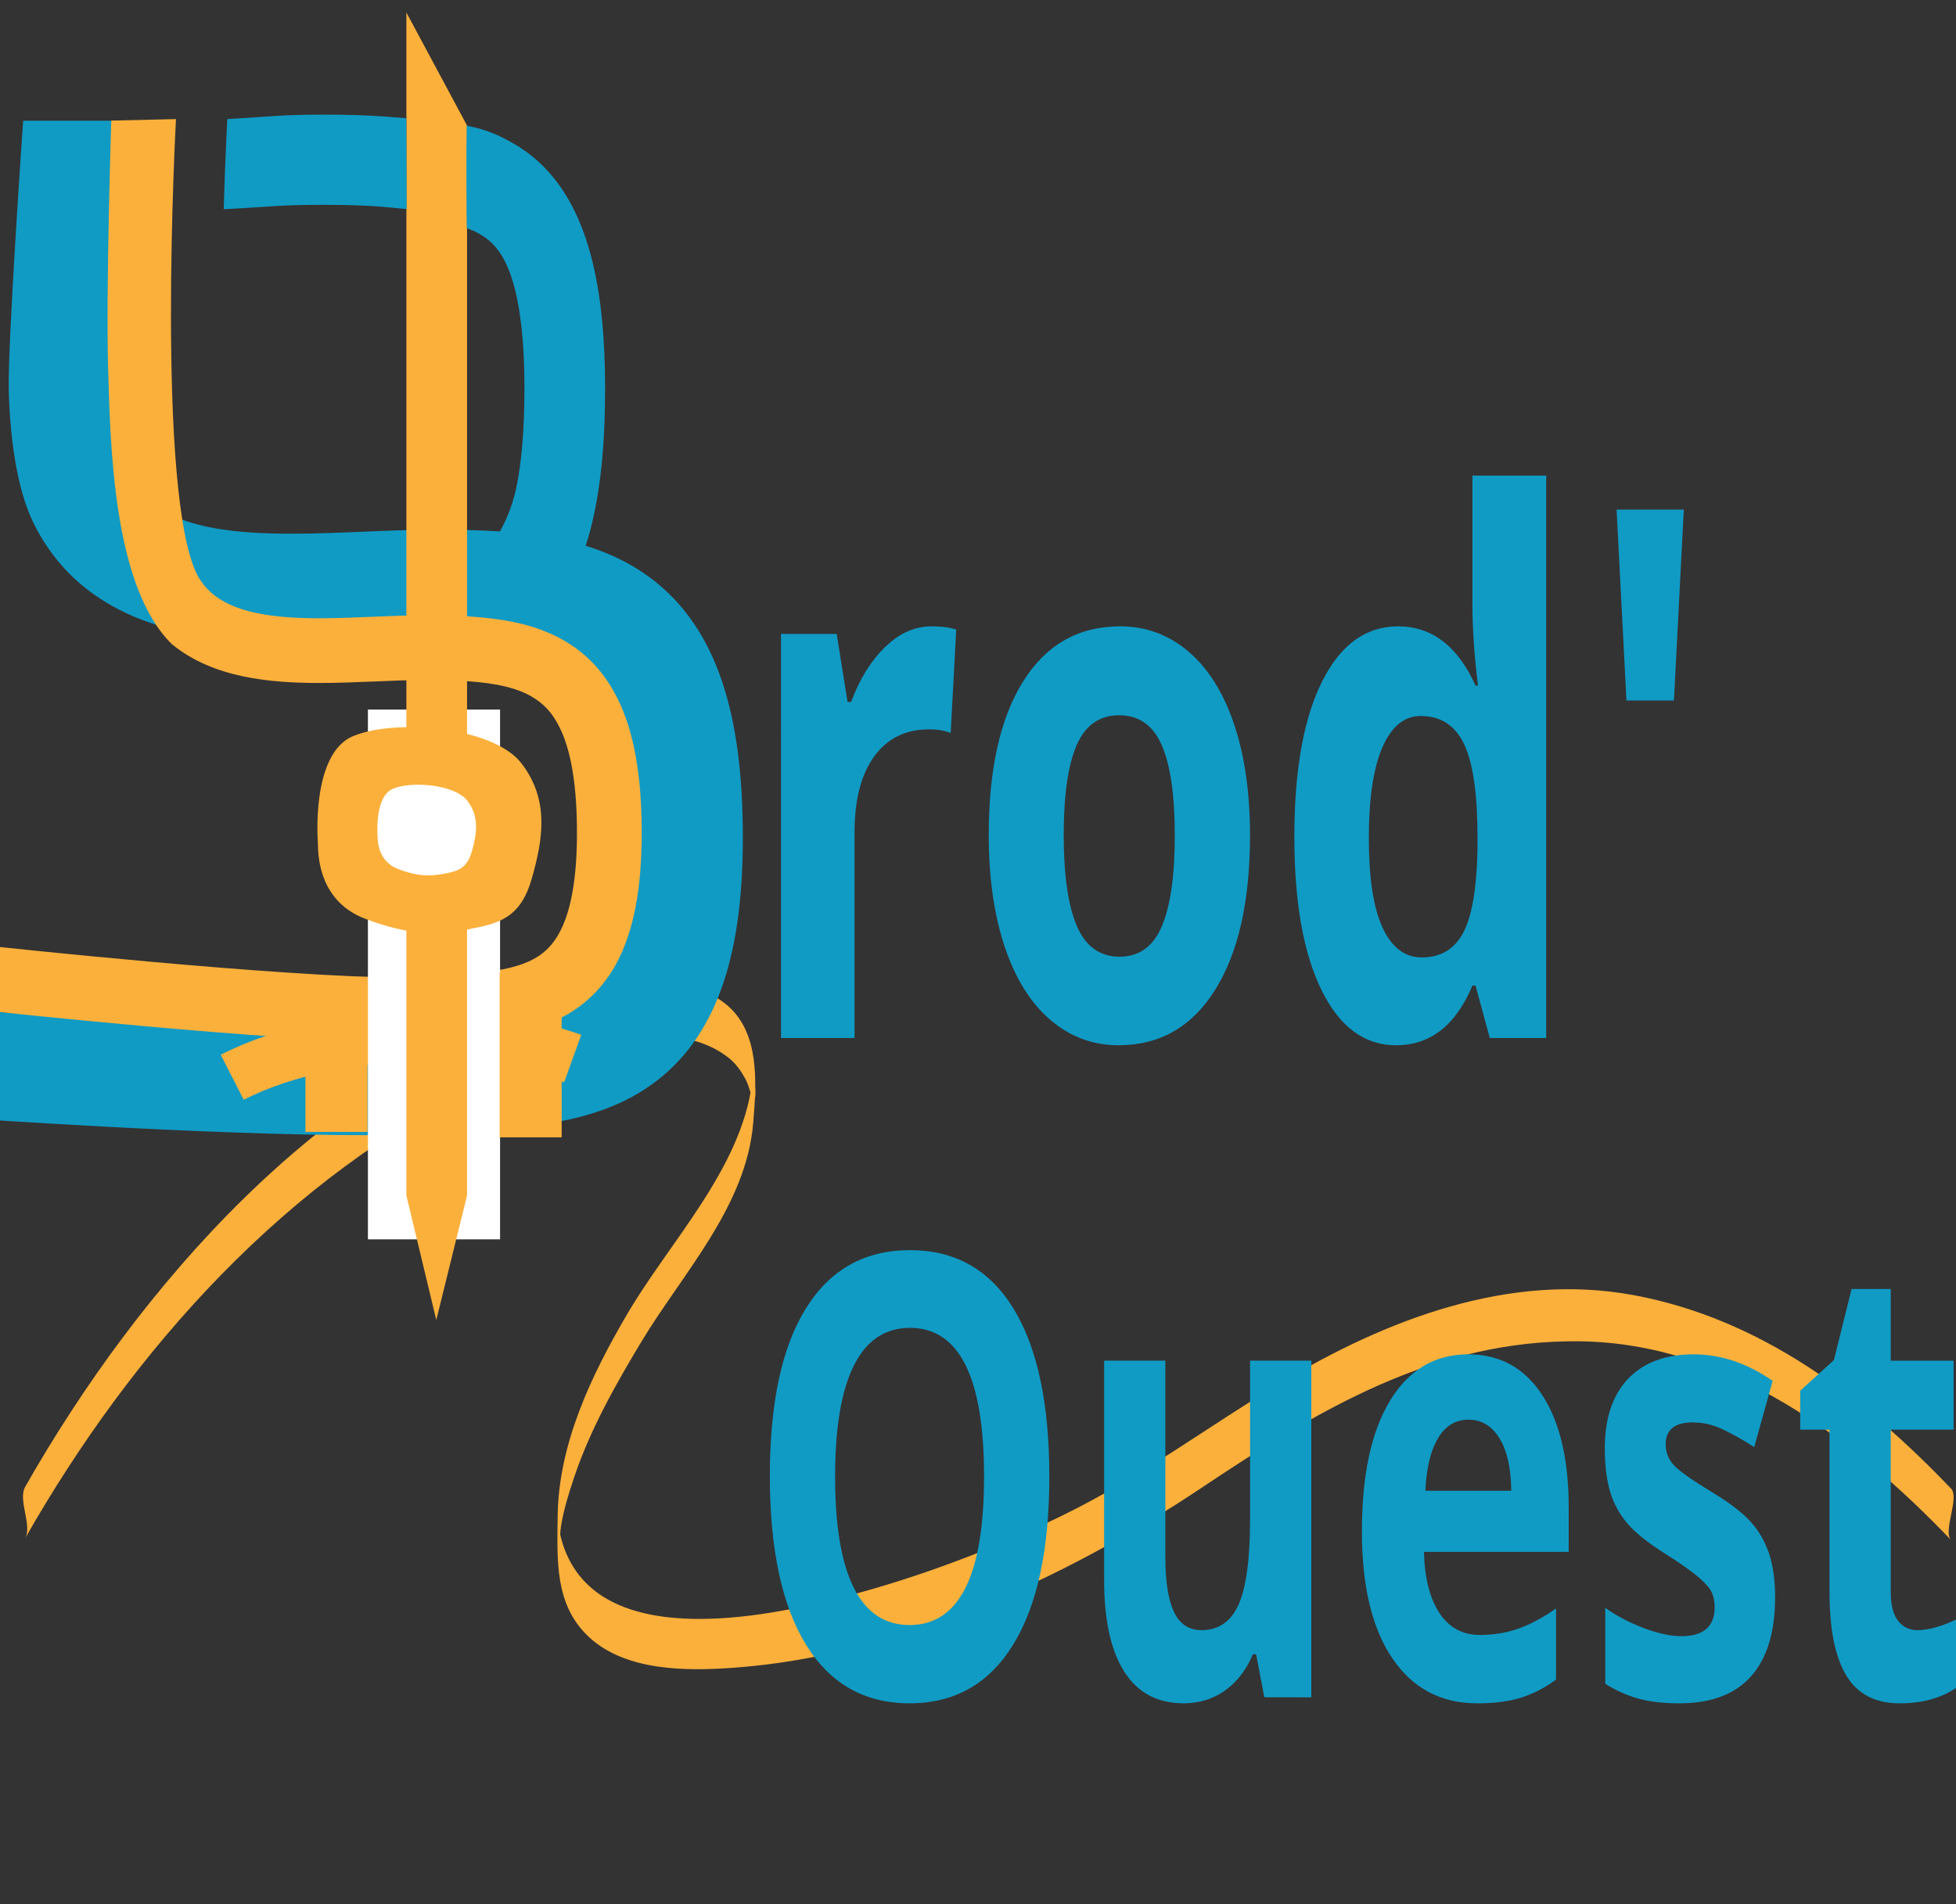 <?xml version="1.0" encoding="utf-8"?>
<!-- Generator: Adobe Illustrator 13.0.0, SVG Export Plug-In . SVG Version: 6.00 Build 14948)  -->
<!DOCTYPE svg PUBLIC "-//W3C//DTD SVG 1.1//EN" "http://www.w3.org/Graphics/SVG/1.1/DTD/svg11.dtd">
<svg version="1.1" id="Calque_1" xmlns="http://www.w3.org/2000/svg" xmlns:xlink="http://www.w3.org/1999/xlink" x="0px" y="0px"
	 width="190px" height="185px" viewBox="0 0 190 185" enable-background="new 0 0 190 185" xml:space="preserve">
<rect x="0" y="0" width="190" height="185" fill="#333333" stroke="none"/>
<g>
	<g>
		<path fill="none" d="M2.444,146.952c31.205-55.631,89.476-62.539,64.809-26.625c-40.681,58.072,24.155,39.982,51.281,20.449
			c27.127-19.532,49.336-16.701,70.984,6.349"/>
		<path fill="#FBB03B" d="M2.444,149.452c10.459-18.381,25.475-35.161,44.787-44.422c5.561-2.666,11.988-4.855,18.239-4.272
			c1.951,0.183,3.841,0.836,5.372,2.068c0.675,0.544,1.168,1.267,1.575,2.021c0.213,0.395,0.344,0.828,0.475,1.255
			c0.821,2.675,0.424-2.997,0.152-0.86c-1.059,8.317-8.033,15.457-12.096,22.389c-3.517,6.001-6.709,12.659-6.78,19.74
			c-0.042,4.225-0.308,8.579,3.061,11.693c3.6,3.328,9.515,3.292,14.063,2.964c15.854-1.143,32.265-8.688,45.322-17.413
			c11.358-7.59,22.733-14.491,36.867-14.3c14.367,0.194,26.544,9.37,36.038,19.31c-0.813-0.853,0.85-4.11,0-5
			c-8.521-8.921-18.484-16.513-30.86-18.8c-12.051-2.228-24.005,2.369-34.175,8.478c-7.2,4.325-13.719,9.25-21.312,12.948
			c-6.71,3.269-13.744,5.928-20.961,7.833c-7.932,2.095-24.701,5.562-27.7-5.596c-0.187-0.695-0.254-1.437-0.303-2.149
			c0.291,4.199,0.081,2.22,0.288,0.934c0.261-1.622,0.757-3.202,1.278-4.756c1.562-4.65,4.018-8.999,6.54-13.183
			c4-6.635,10.18-13.136,10.851-21.234c0.321-3.876,0.676-8.859-2.662-11.546c-4.623-3.722-12.492-1.544-17.439,0.099
			c-22.056,7.325-39.483,27.23-50.619,46.8C1.719,145.727,3.151,148.21,2.444,149.452L2.444,149.452z"/>
	</g>
</g>
<path fill="#109BC5" d="M-3.184,108.651l1.612-10.532c0.003,0.001,0.548,0.178,2.94,0.33l0,0c2.392,0.151,5.742,0.353,9.558,0.555
	l0,0c7.629,0.404,17.154,0.808,24.548,0.806l0,0c3.004,0.002,5.663-0.066,7.601-0.213l0,0c2.755-0.205,5.276-0.352,7.43-0.634l0,0
	c2.158-0.277,3.919-0.698,5.227-1.284l0,0c0.878-0.393,1.564-0.839,2.179-1.414l0,0c0.811-0.77,1.557-1.804,2.231-3.574l0,0
	c0.893-2.346,1.542-6.013,1.535-11.317l0,0c0.002-4.507-0.411-7.969-1.078-10.502l0,0c-0.67-2.545-1.544-4.118-2.475-5.198l0,0
	c-0.63-0.723-1.305-1.261-2.149-1.732l0,0c-1.118-0.623-2.576-1.109-4.441-1.435l0,0c-2.481-0.44-5.64-0.569-9.288-0.565l0,0
	c-4.022-0.005-8.925,0.386-13.943,0.391l0,0c-3.437-0.003-6.948-0.183-10.396-0.914l0,0c-3.434-0.731-6.881-2.044-9.838-4.476l0,0
	c-1.965-1.611-3.652-3.717-4.852-6.211l0,0C1.606,47.4,0.982,42.476,0.851,38.04c-0.13-4.436,1.398-26.312,1.398-26.312h9.083
	c0,0,0.71,33.429,1.615,35.003l0,0c0.921,1.567,2.035,2.521,3.757,3.349l0,0c1.143,0.536,2.554,0.958,4.182,1.245l0,0
	c2.17,0.386,4.714,0.531,7.418,0.528l0,0c4.46,0.005,9.312-0.385,13.943-0.391l0,0c3.258,0.002,6.388,0.078,9.421,0.468l0,0
	c3.026,0.395,5.992,1.105,8.78,2.522l0,0c1.853,0.942,3.605,2.211,5.108,3.817l0,0c2.013,2.142,3.541,4.833,4.584,7.942l0,0
	c1.394,4.161,2.011,9.086,2.017,15.162l0,0c-0.003,5.16-0.499,9.416-1.556,13.054l0,0c-1.051,3.625-2.735,6.67-5.006,8.978l0,0
	c-1.505,1.536-3.232,2.714-5.01,3.572l0,0c-2.378,1.148-4.822,1.759-7.224,2.157l0,0c-3.208,0.521-6.388,0.674-9.498,0.913l0,0
	c-2.378,0.177-5.226,0.242-8.388,0.242l0,0C20.008,110.287-3.122,108.653-3.184,108.651L-3.184,108.651z"/>
<path fill="#FBB03B" d="M14.166,99.709c-8.628-0.772-15.737-1.543-15.749-1.543l0,0l0.676-6.251c0.004,0,1.76,0.19,4.6,0.478l0,0
	c2.839,0.288,6.75,0.67,11.032,1.054l0,0c8.549,0.766,18.647,1.528,24.417,1.525l0,0c1.09,0,2.018-0.027,2.705-0.079l0,0
	c2.667-0.197,5.067-0.329,6.977-0.712l0,0c1.93-0.385,3.259-0.962,4.26-1.901l0,0c0.672-0.638,1.277-1.49,1.798-2.863l0,0
	c0.691-1.821,1.167-4.572,1.162-8.495l0,0c0.006-4.44-0.544-7.537-1.369-9.549l0,0c-0.846-2.018-1.8-2.99-3.139-3.76l0,0
	c-0.902-0.501-2.04-0.875-3.453-1.122l0,0c-1.878-0.332-4.217-0.424-6.892-0.421l0,0c-2.974-0.004-6.547,0.282-10.172,0.285l0,0
	c-2.481-0.002-4.999-0.134-7.443-0.652l0,0c-2.435-0.52-4.84-1.441-6.887-3.125l0,0c-5.708-5.611-5.97-19.268-6.188-26.876
	c-0.219-7.608,0.307-23.986,0.307-23.986l6.286-0.145c0,0-2.008,36.664,2.134,44.418l0,0c0.744,1.274,1.684,2.071,3.042,2.72l0,0
	c0.902,0.423,1.988,0.744,3.22,0.961l0,0c1.643,0.293,3.536,0.398,5.53,0.396l0,0c3.291,0.003,6.833-0.281,10.172-0.285l0,0
	c3.154,0.005,6.115,0.095,8.917,0.702l0,0c2.783,0.598,5.5,1.808,7.592,4.051l0,0c1.393,1.481,2.46,3.351,3.197,5.545l0,0
	c0.984,2.935,1.432,6.46,1.436,10.844l0,0c-0.006,4.957-0.632,8.729-1.994,11.742l0,0c-1.338,3.013-3.579,5.154-6.065,6.326l0,0
	c-1.653,0.799-3.372,1.233-5.085,1.516l0,0c-2.287,0.373-4.59,0.483-6.87,0.658l0,0c-0.927,0.068-1.984,0.097-3.176,0.098l0,0
	C32.904,101.256,22.808,100.48,14.166,99.709L14.166,99.709z"/>
<path fill="#FBB03B" d="M23.672,106.848L23.672,106.848L23.672,106.848L23.672,106.848L23.672,106.848L23.672,106.848z
	 M21.441,102.475c5.935-3.014,13.194-4.217,20.036-4.225l0,0c5.568,0.006,10.846,0.803,14.986,2.287l0,0l-1.664,4.619
	c-3.399-1.23-8.244-2.002-13.322-1.996l0,0c-6.251-0.01-12.881,1.162-17.805,3.688l0,0L21.441,102.475L21.441,102.475z"/>
<polygon fill="#FFFFFF" points="35.738,120.409 35.738,68.938 48.575,68.938 48.575,120.409 35.738,120.409 "/>
<polygon fill="#FBB03B" points="39.474,116.145 39.474,1.212 45.368,12.2 45.368,116.145 42.38,128.246 "/>
<path fill="#FBB03B" d="M51.653,85.368c-1.094,3.826-3.189,4.372-6.195,4.919c-3.007,0.547-5.558,0.637-9.931-1.002
	s-4.646-5.802-4.646-7.379c0,0-0.73-8.655,3.416-10.386c4.146-1.731,13.62-0.912,16.354,2.642
	C53.384,77.715,52.746,81.542,51.653,85.368z"/>
<path fill="#FFFFFF" d="M45.832,82.727c-0.482,1.687-1.406,1.927-2.731,2.167c-1.326,0.241-2.449,0.281-4.377-0.441
	c-1.928-0.722-2.049-2.557-2.049-3.252c0,0-0.321-3.815,1.506-4.578c1.828-0.763,6.004-0.402,7.209,1.164
	C46.594,79.353,46.313,81.04,45.832,82.727z"/>
<g>
	<path fill="#109BC5" d="M90.473,60.853c0.968,0,1.772,0.106,2.412,0.316l-0.539,10.043c-0.578-0.234-1.28-0.352-2.107-0.352
		c-2.278,0-4.053,0.879-5.325,2.634c-1.273,1.756-1.908,4.214-1.908,7.375v19.98h-7.14V61.591h5.407l1.053,6.602h0.352
		c0.812-2.2,1.908-3.974,3.289-5.32C87.348,61.526,88.849,60.853,90.473,60.853z"/>
	<path fill="#109BC5" d="M121.422,81.15c0,6.391-1.124,11.39-3.372,14.994c-2.247,3.604-5.376,5.408-9.388,5.408
		c-2.513,0-4.728-0.826-6.648-2.477c-1.92-1.65-3.395-4.021-4.425-7.11c-1.029-3.09-1.545-6.696-1.545-10.815
		c0-6.415,1.116-11.401,3.348-14.959c2.232-3.558,5.37-5.338,9.412-5.338c2.513,0,4.729,0.819,6.648,2.458
		c1.92,1.639,3.394,3.991,4.425,7.058C120.906,73.437,121.422,77.03,121.422,81.15z M103.325,81.15c0,3.885,0.425,6.823,1.276,8.813
		c0.85,1.99,2.235,2.985,4.155,2.985c1.903,0,3.273-0.988,4.107-2.967c0.835-1.978,1.253-4.922,1.253-8.831
		c0-3.886-0.421-6.801-1.265-8.744c-0.842-1.943-2.224-2.915-4.144-2.915c-1.903,0-3.276,0.965-4.121,2.897
		C103.746,74.32,103.325,77.241,103.325,81.15z"/>
	<path fill="#109BC5" d="M135.608,101.553c-3.075,0-5.49-1.791-7.246-5.373c-1.757-3.583-2.633-8.544-2.633-14.889
		c0-6.438,0.893-11.453,2.679-15.047c1.788-3.593,4.25-5.39,7.387-5.39c3.293,0,5.806,1.92,7.537,5.759h0.236
		c-0.361-2.926-0.54-5.536-0.54-7.831V46.21h7.164v54.639h-5.478l-1.383-5.092h-0.304
		C141.407,99.62,138.933,101.553,135.608,101.553z M138.113,93.02c1.825,0,3.164-0.797,4.015-2.389
		c0.851-1.592,1.315-4.295,1.393-8.11v-1.159c0-4.214-0.434-7.234-1.299-9.06c-0.867-1.826-2.275-2.739-4.226-2.739
		c-1.592,0-2.829,1.013-3.711,3.038c-0.883,2.025-1.322,4.969-1.322,8.832c0,3.862,0.443,6.759,1.334,8.691
		C135.187,92.053,136.458,93.02,138.113,93.02z"/>
	<path fill="#109BC5" d="M163.56,49.511l-0.959,18.542h-4.613l-0.958-18.542H163.56z"/>
</g>
<g id="Calque_2">
	<path fill="#109BC5" d="M101.928,143.459c0,7.079-1.171,12.521-3.512,16.324s-5.694,5.704-10.063,5.704
		c-4.368,0-7.723-1.901-10.063-5.704c-2.34-3.803-3.509-9.264-3.509-16.384c0-7.117,1.173-12.553,3.52-16.308
		c2.346-3.755,5.711-5.632,10.092-5.632s7.733,1.892,10.054,5.676C100.766,130.919,101.928,136.36,101.928,143.459z M81.118,143.459
		c0,4.778,0.604,8.377,1.813,10.795c1.209,2.419,3.016,3.628,5.421,3.628c4.823,0,7.236-4.809,7.236-14.423
		c0-9.634-2.399-14.451-7.197-14.451c-2.405,0-4.22,1.214-5.441,3.642C81.729,135.078,81.118,138.681,81.118,143.459z"/>
	<path fill="#109BC5" d="M122.813,164.902l-0.799-4.184h-0.313c-0.638,1.521-1.54,2.697-2.711,3.525
		c-1.17,0.828-2.502,1.243-3.997,1.243c-2.562,0-4.492-1.028-5.793-3.086c-1.3-2.058-1.949-5.018-1.949-8.878v-21.327h5.947v19.103
		c0,2.36,0.281,4.129,0.838,5.311c0.56,1.181,1.45,1.769,2.673,1.769c1.663,0,2.866-0.833,3.608-2.5
		c0.741-1.669,1.111-4.433,1.111-8.294v-15.388h5.949v32.706H122.813z"/>
	<path fill="#109BC5" d="M143.486,165.487c-3.511,0-6.255-1.453-8.23-4.358c-1.977-2.907-2.964-7.021-2.964-12.346
		c0-5.48,0.913-9.717,2.739-12.711c1.827-2.994,4.352-4.49,7.576-4.49c3.082,0,5.48,1.316,7.197,3.949
		c1.716,2.634,2.574,6.271,2.574,10.912v4.329h-14.061c0.064,2.535,0.564,4.515,1.501,5.938c0.936,1.424,2.25,2.136,3.939,2.136
		c1.313,0,2.556-0.204,3.725-0.614c1.171-0.41,2.393-1.063,3.667-1.96v6.903c-1.04,0.78-2.151,1.36-3.335,1.742
		C146.633,165.298,145.189,165.487,143.486,165.487z M142.647,137.93c-1.261,0-2.249,0.601-2.964,1.8
		c-0.716,1.199-1.125,2.901-1.229,5.104h8.347c-0.025-2.203-0.409-3.905-1.149-5.104C144.91,138.53,143.908,137.93,142.647,137.93z"
		/>
	<path fill="#109BC5" d="M172.428,155.19c0,3.354-0.776,5.909-2.331,7.664c-1.554,1.756-3.877,2.633-6.972,2.633
		c-1.587,0-2.938-0.161-4.056-0.482s-2.166-0.796-3.14-1.419v-7.371c1.104,0.779,2.35,1.433,3.733,1.959
		c1.386,0.525,2.604,0.79,3.656,0.79c2.159,0,3.239-0.937,3.239-2.809c0-0.703-0.145-1.272-0.431-1.712
		c-0.285-0.438-0.78-0.936-1.481-1.491s-1.638-1.204-2.81-1.946c-1.676-1.053-2.908-2.026-3.695-2.925
		c-0.786-0.896-1.357-1.926-1.716-3.085c-0.357-1.161-0.536-2.59-0.536-4.287c0-2.905,0.75-5.152,2.252-6.743
		c1.502-1.589,3.631-2.384,6.387-2.384c2.627,0,5.182,0.858,7.665,2.575l-1.794,6.435c-1.093-0.701-2.113-1.276-3.062-1.726
		c-0.95-0.448-1.919-0.672-2.907-0.672c-1.755,0-2.632,0.712-2.632,2.135c0,0.8,0.283,1.492,0.849,2.077
		c0.564,0.586,1.805,1.453,3.715,2.604c1.703,1.034,2.951,1.998,3.745,2.896c0.794,0.897,1.377,1.931,1.756,3.1
		C172.24,152.177,172.428,153.572,172.428,155.19z"/>
	<path fill="#109BC5" d="M186.255,158.378c1.04,0,2.288-0.34,3.745-1.024v6.643c-1.482,0.994-3.303,1.491-5.461,1.491
		c-2.379,0-4.112-0.901-5.197-2.705c-1.087-1.805-1.629-4.51-1.629-8.12v-15.767h-2.848v-3.773l3.276-2.984l1.716-6.904h3.803v6.963
		h6.105v6.699h-6.105v15.767c0,1.27,0.238,2.205,0.712,2.81C184.848,158.076,185.475,158.378,186.255,158.378z"/>
</g>
<polygon fill="#FBB03B" points="29.67,109.973 29.67,94.91 35.697,94.91 35.697,109.973 29.67,109.973 "/>
<polygon fill="#FBB03B" points="48.534,110.498 48.534,94.516 54.56,94.516 54.56,110.498 48.534,110.498 "/>
<path fill="#109BC5" d="M22.079,11.571c4.363-0.253,5.273-0.432,9.271-0.433c2.366,0.001,4.494,0.055,6.271,0.204
	c0.67,0.057,1.167,0.093,1.845,0.147l0.033,8.822c-0.832-0.07-1.559-0.154-2.467-0.23c-1.448-0.123-3.436-0.181-5.682-0.179
	c-4.313-0.001-4.797,0.177-9.62,0.427C21.873,15.339,22.079,11.688,22.079,11.571z"/>
<path fill="#109BC5" d="M45.339,22.167c0.427,0.153,0.814,0.324,1.158,0.515c0.656,0.363,1.169,0.775,1.63,1.307
	c0.605,0.711,1.164,1.667,1.667,3.303c0.667,2.168,1.153,5.556,1.148,10.458c0.002,4.166-0.308,7.365-0.806,9.705
	c-0.389,1.824-1.054,3.235-1.575,4.185l0.015,4.606c1.042,0.077,2.242,0.116,3.261,0.26c1.103,0.159,2.197,0.366,3.278,0.639
	c0.892-1.582,1.613-3.386,2.154-5.383c1.043-3.845,1.504-8.397,1.508-14.012c-0.002-4.769-0.374-8.701-1.165-12.064
	c-0.785-3.349-2.044-6.163-3.741-8.295c-1.126-1.421-2.418-2.509-3.747-3.302c-1.778-1.061-2.996-1.514-4.792-1.88
	C45.289,13.879,45.313,21.396,45.339,22.167z"/>
</svg>
